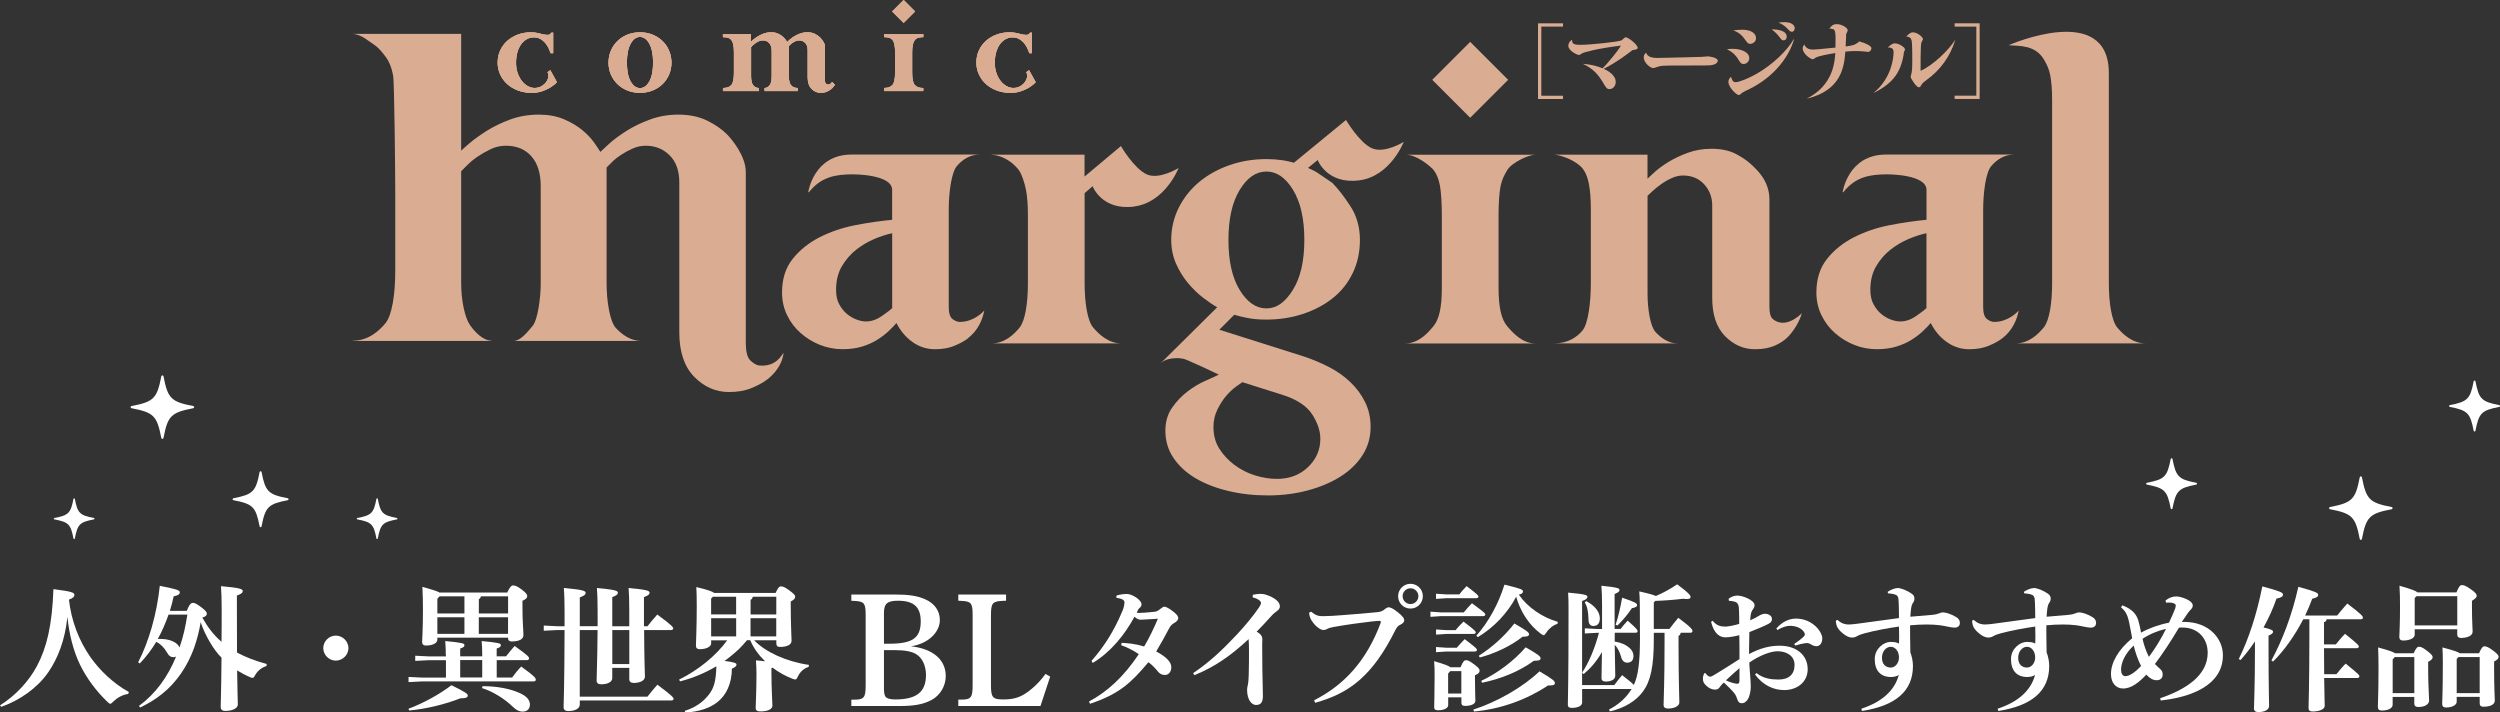 <?xml version="1.0" encoding="UTF-8"?>
<svg id="a" data-name="レイヤー 1" xmlns="http://www.w3.org/2000/svg" viewBox="0 0 643.64 183.42">
  <rect x="0" y="0" width="643.64" height="183.42" fill="#333333" stroke="none"/>
  <defs>
    <style>
      .b {
        fill: #daad92;
      }

      .b, .c {
        stroke-width: 0px;
      }

      .c {
        fill: #fff;
      }
    </style>
  </defs>
  <g>
    <g>
      <g>
        <g>
          <path class="b" d="M142.74,21.74c-.33.31-.78.62-1.33.94-.55.32-1.21.6-1.97.85-.76.25-1.63.37-2.6.37-1.25,0-2.4-.2-3.47-.6-1.07-.4-1.99-.95-2.76-1.64-.78-.69-1.39-1.52-1.83-2.47-.44-.96-.66-1.97-.66-3.05,0-1.19.23-2.27.69-3.22.46-.96,1.07-1.77,1.85-2.45.78-.68,1.68-1.21,2.7-1.58,1.03-.37,2.09-.56,3.2-.56.91,0,1.74.11,2.49.33.75.22,1.39.33,1.91.33.33,0,.57-.08.71-.23.14-.15.23-.27.29-.35h.46v5.28h-.66c-.08-.25-.22-.6-.42-1.06-.19-.46-.46-.91-.79-1.35-.33-.44-.75-.83-1.27-1.16-.51-.33-1.14-.5-1.89-.5-.58,0-1.14.14-1.68.42-.54.28-1.03.69-1.46,1.25-.43.55-.77,1.24-1.02,2.06-.25.82-.37,1.77-.37,2.85,0,.97.14,1.85.42,2.64.28.79.64,1.47,1.1,2.04.46.57.97,1.01,1.54,1.31.57.31,1.13.46,1.68.46s1.05-.1,1.48-.29c.43-.19.8-.44,1.12-.75.32-.3.56-.64.73-1,.17-.36.25-.71.25-1.04,0-.39-.07-.72-.21-1l.71-.5,1.7,3.08c-.08.11-.29.32-.62.62Z"/>
          <path class="b" d="M172.27,19.16c-.4.94-.96,1.77-1.68,2.47-.72.71-1.57,1.26-2.56,1.66-.98.4-2.07.6-3.26.6s-2.28-.2-3.26-.6c-.98-.4-1.84-.96-2.56-1.66-.72-.71-1.28-1.53-1.68-2.47-.4-.94-.6-1.95-.6-3.03s.2-2.1.6-3.05c.4-.96.96-1.79,1.68-2.49.72-.71,1.57-1.26,2.56-1.66.98-.4,2.07-.6,3.26-.6s2.28.2,3.26.6c.98.4,1.83.96,2.56,1.66.72.71,1.28,1.54,1.68,2.49.4.96.6,1.97.6,3.05s-.2,2.09-.6,3.03ZM167.18,11.26c-.64-1.16-1.44-1.75-2.41-1.75s-1.77.58-2.41,1.75c-.64,1.16-.96,2.78-.96,4.86s.32,3.69.96,4.84c.64,1.15,1.44,1.72,2.41,1.72s1.77-.57,2.41-1.72c.64-1.15.96-2.76.96-4.84s-.32-3.7-.96-4.86Z"/>
          <path class="b" d="M214.58,22.34c-.18.24-.42.46-.71.69-.29.22-.65.42-1.08.6-.43.18-.94.27-1.52.27-.89,0-1.66-.34-2.33-1.02-.67-.68-1-1.67-1-2.97v-7.06c0-.78-.21-1.38-.64-1.81-.43-.43-.96-.64-1.6-.64-.31,0-.6.06-.87.19-.28.12-.53.26-.77.42-.24.15-.44.31-.6.48-.16.17-.29.29-.37.37v7.73c0,1.16.21,1.97.62,2.41.42.44.98.66,1.7.66v.79h-8.56v-.79c.47,0,.89-.22,1.27-.66.37-.44.56-1.23.56-2.37v-6.53c0-.86-.21-1.52-.62-1.99-.42-.47-.98-.71-1.7-.71-.36,0-.7.08-1.02.23-.32.15-.61.32-.87.5-.26.18-.49.37-.69.56-.19.19-.33.33-.41.42v7.48c0,1.16.19,1.97.58,2.41.39.44.87.66,1.45.66v.79h-9.27v-.79c1.02,0,1.75-.26,2.18-.79.43-.53.64-1.55.64-3.08v-5.32c0-.78-.05-1.42-.15-1.93-.1-.51-.26-.91-.48-1.2-.22-.29-.51-.49-.87-.6-.36-.11-.8-.17-1.33-.17v-.79h7.23v1.95c.08-.08.27-.25.56-.5.29-.25.66-.52,1.12-.81.46-.29.98-.55,1.58-.77.6-.22,1.24-.33,1.93-.33.64,0,1.2.1,1.68.31.48.21.89.45,1.23.73.33.28.6.56.79.83.19.28.33.49.42.62.08-.08.28-.26.58-.54.31-.28.69-.56,1.14-.85.46-.29.98-.55,1.58-.77.6-.22,1.23-.33,1.89-.33.75,0,1.39.13,1.93.4.54.26.98.57,1.33.91.35.35.62.7.83,1.06.21.36.35.64.44.83v9.1c0,.47.09.78.27.93.18.15.38.23.6.23s.42-.08.58-.23c.17-.15.31-.3.42-.44l.71.71c-.08.11-.22.28-.4.52Z"/>
          <path class="b" d="M227.61,23.44v-.79c1.02,0,1.75-.26,2.18-.79.43-.53.65-1.55.65-3.08v-5.32c0-.78-.05-1.42-.15-1.93-.1-.51-.26-.91-.48-1.2-.22-.29-.51-.49-.87-.6-.36-.11-.8-.17-1.33-.17v-.79h10.1v.79c-.53,0-.97.06-1.33.17-.36.11-.65.31-.87.6-.22.29-.39.68-.5,1.19-.11.5-.17,1.14-.17,1.91v5.32c0,1.55.22,2.59.66,3.12.44.53,1.18.79,2.2.79v.79h-10.1ZM232.64,5.9l-2.95-2.95,2.95-2.95,2.95,2.95-2.95,2.95Z"/>
          <path class="b" d="M266.01,21.74c-.33.31-.78.62-1.33.94-.55.32-1.21.6-1.98.85-.76.25-1.63.37-2.6.37-1.25,0-2.4-.2-3.47-.6-1.07-.4-1.99-.95-2.76-1.64-.77-.69-1.38-1.52-1.83-2.47-.44-.96-.67-1.97-.67-3.05,0-1.19.23-2.27.69-3.22.46-.96,1.07-1.77,1.85-2.45.77-.68,1.68-1.21,2.7-1.58,1.03-.37,2.09-.56,3.2-.56.91,0,1.75.11,2.49.33.75.22,1.38.33,1.91.33.33,0,.57-.08.71-.23.14-.15.23-.27.29-.35h.46v5.28h-.66c-.08-.25-.22-.6-.42-1.06-.19-.46-.46-.91-.79-1.35-.33-.44-.76-.83-1.27-1.16-.51-.33-1.14-.5-1.89-.5-.58,0-1.14.14-1.68.42-.54.28-1.03.69-1.45,1.25-.43.55-.77,1.24-1.02,2.06-.25.82-.37,1.77-.37,2.85,0,.97.14,1.85.42,2.64.28.79.64,1.47,1.1,2.04.46.57.97,1.01,1.54,1.31.57.31,1.13.46,1.68.46s1.05-.1,1.48-.29c.43-.19.8-.44,1.12-.75.32-.3.56-.64.73-1,.17-.36.25-.71.25-1.04,0-.39-.07-.72-.21-1l.71-.5,1.7,3.08c-.08.11-.29.32-.62.62Z"/>
        </g>
        <g>
          <path class="b" d="M142.74,21.74c-.33.31-.78.62-1.33.94-.55.32-1.21.6-1.97.85-.76.25-1.63.37-2.6.37-1.25,0-2.4-.2-3.47-.6-1.07-.4-1.99-.95-2.76-1.64-.78-.69-1.39-1.52-1.83-2.47-.44-.96-.66-1.97-.66-3.05,0-1.19.23-2.27.69-3.22.46-.96,1.07-1.77,1.85-2.45.78-.68,1.68-1.21,2.7-1.58,1.03-.37,2.09-.56,3.2-.56.91,0,1.74.11,2.49.33.75.22,1.39.33,1.91.33.33,0,.57-.08.71-.23.14-.15.23-.27.29-.35h.46v5.28h-.66c-.08-.25-.22-.6-.42-1.06-.19-.46-.46-.91-.79-1.35-.33-.44-.75-.83-1.27-1.16-.51-.33-1.14-.5-1.89-.5-.58,0-1.14.14-1.68.42-.54.28-1.03.69-1.46,1.25-.43.55-.77,1.24-1.02,2.06-.25.82-.37,1.77-.37,2.85,0,.97.14,1.85.42,2.64.28.79.64,1.47,1.1,2.04.46.57.97,1.01,1.54,1.31.57.31,1.13.46,1.68.46s1.05-.1,1.48-.29c.43-.19.8-.44,1.12-.75.32-.3.56-.64.73-1,.17-.36.25-.71.25-1.04,0-.39-.07-.72-.21-1l.71-.5,1.7,3.08c-.08.11-.29.32-.62.62Z"/>
          <path class="b" d="M172.27,19.16c-.4.94-.96,1.77-1.68,2.47-.72.71-1.57,1.26-2.56,1.66-.98.4-2.07.6-3.26.6s-2.28-.2-3.26-.6c-.98-.4-1.84-.96-2.56-1.66-.72-.71-1.28-1.53-1.68-2.47-.4-.94-.6-1.95-.6-3.03s.2-2.1.6-3.05c.4-.96.96-1.79,1.68-2.49.72-.71,1.57-1.26,2.56-1.66.98-.4,2.07-.6,3.26-.6s2.28.2,3.26.6c.98.4,1.83.96,2.56,1.66.72.71,1.28,1.54,1.68,2.49.4.96.6,1.97.6,3.05s-.2,2.09-.6,3.03ZM167.18,11.26c-.64-1.16-1.44-1.75-2.41-1.75s-1.77.58-2.41,1.75c-.64,1.16-.96,2.78-.96,4.86s.32,3.69.96,4.84c.64,1.15,1.44,1.72,2.41,1.72s1.77-.57,2.41-1.72c.64-1.15.96-2.76.96-4.84s-.32-3.7-.96-4.86Z"/>
          <path class="b" d="M214.58,22.34c-.18.24-.42.46-.71.69-.29.22-.65.42-1.08.6-.43.18-.94.27-1.52.27-.89,0-1.66-.34-2.33-1.02-.67-.68-1-1.67-1-2.97v-7.06c0-.78-.21-1.38-.64-1.81-.43-.43-.96-.64-1.6-.64-.31,0-.6.06-.87.19-.28.12-.53.26-.77.42-.24.15-.44.31-.6.48-.16.17-.29.29-.37.37v7.73c0,1.16.21,1.97.62,2.41.42.44.98.66,1.7.66v.79h-8.56v-.79c.47,0,.89-.22,1.27-.66.37-.44.56-1.23.56-2.37v-6.53c0-.86-.21-1.52-.62-1.99-.42-.47-.98-.71-1.7-.71-.36,0-.7.08-1.02.23-.32.15-.61.32-.87.5-.26.18-.49.37-.69.56-.19.19-.33.33-.41.42v7.48c0,1.16.19,1.97.58,2.41.39.44.87.66,1.45.66v.79h-9.27v-.79c1.02,0,1.75-.26,2.18-.79.43-.53.64-1.55.64-3.08v-5.32c0-.78-.05-1.42-.15-1.93-.1-.51-.26-.91-.48-1.2-.22-.29-.51-.49-.87-.6-.36-.11-.8-.17-1.33-.17v-.79h7.23v1.95c.08-.08.27-.25.56-.5.29-.25.66-.52,1.12-.81.46-.29.98-.55,1.58-.77.6-.22,1.24-.33,1.93-.33.64,0,1.2.1,1.68.31.48.21.89.45,1.23.73.33.28.6.56.79.83.19.28.33.49.42.62.08-.08.28-.26.58-.54.31-.28.69-.56,1.14-.85.46-.29.98-.55,1.58-.77.6-.22,1.23-.33,1.89-.33.75,0,1.39.13,1.93.4.54.26.98.57,1.33.91.35.35.62.7.83,1.06.21.36.35.64.44.83v9.1c0,.47.09.78.27.93.18.15.38.23.6.23s.42-.08.58-.23c.17-.15.31-.3.42-.44l.71.71c-.08.11-.22.28-.4.52Z"/>
          <path class="b" d="M227.61,23.44v-.79c1.02,0,1.75-.26,2.18-.79.43-.53.65-1.55.65-3.08v-5.32c0-.78-.05-1.42-.15-1.93-.1-.51-.26-.91-.48-1.2-.22-.29-.51-.49-.87-.6-.36-.11-.8-.17-1.33-.17v-.79h10.1v.79c-.53,0-.97.06-1.33.17-.36.11-.65.31-.87.6-.22.29-.39.68-.5,1.19-.11.5-.17,1.14-.17,1.91v5.32c0,1.55.22,2.59.66,3.12.44.53,1.18.79,2.2.79v.79h-10.1ZM232.64,5.9l-2.95-2.95,2.95-2.95,2.95,2.95-2.95,2.95Z"/>
          <path class="b" d="M266.01,21.74c-.33.31-.78.62-1.33.94-.55.32-1.21.6-1.98.85-.76.25-1.63.37-2.6.37-1.25,0-2.4-.2-3.47-.6-1.07-.4-1.99-.95-2.76-1.64-.77-.69-1.38-1.52-1.83-2.47-.44-.96-.67-1.97-.67-3.05,0-1.19.23-2.27.69-3.22.46-.96,1.07-1.77,1.85-2.45.77-.68,1.68-1.21,2.7-1.58,1.03-.37,2.09-.56,3.2-.56.91,0,1.75.11,2.49.33.75.22,1.38.33,1.91.33.33,0,.57-.08.71-.23.14-.15.23-.27.29-.35h.46v5.28h-.66c-.08-.25-.22-.6-.42-1.06-.19-.46-.46-.91-.79-1.35-.33-.44-.76-.83-1.27-1.16-.51-.33-1.14-.5-1.89-.5-.58,0-1.14.14-1.68.42-.54.28-1.03.69-1.45,1.25-.43.55-.77,1.24-1.02,2.06-.25.82-.37,1.77-.37,2.85,0,.97.14,1.85.42,2.64.28.79.64,1.47,1.1,2.04.46.57.97,1.01,1.54,1.31.57.31,1.13.46,1.68.46s1.05-.1,1.48-.29c.43-.19.8-.44,1.12-.75.32-.3.56-.64.73-1,.17-.36.25-.71.25-1.04,0-.39-.07-.72-.21-1l.71-.5,1.7,3.08c-.08.11-.29.32-.62.62Z"/>
        </g>
        <g>
          <path class="b" d="M142.74,21.74c-.33.31-.78.62-1.33.94-.55.32-1.21.6-1.97.85-.76.25-1.63.37-2.6.37-1.25,0-2.4-.2-3.47-.6-1.07-.4-1.99-.95-2.76-1.64-.78-.69-1.39-1.52-1.83-2.47-.44-.96-.66-1.97-.66-3.05,0-1.19.23-2.27.69-3.22.46-.96,1.07-1.77,1.85-2.45.78-.68,1.68-1.21,2.7-1.58,1.03-.37,2.09-.56,3.2-.56.91,0,1.74.11,2.49.33.75.22,1.39.33,1.91.33.33,0,.57-.08.71-.23.14-.15.23-.27.29-.35h.46v5.28h-.66c-.08-.25-.22-.6-.42-1.06-.19-.46-.46-.91-.79-1.35-.33-.44-.75-.83-1.27-1.16-.51-.33-1.14-.5-1.89-.5-.58,0-1.14.14-1.68.42-.54.28-1.03.69-1.46,1.25-.43.55-.77,1.24-1.02,2.06-.25.82-.37,1.77-.37,2.85,0,.97.14,1.85.42,2.64.28.79.64,1.47,1.1,2.04.46.57.97,1.01,1.54,1.31.57.31,1.13.46,1.68.46s1.05-.1,1.48-.29c.43-.19.8-.44,1.12-.75.32-.3.56-.64.73-1,.17-.36.25-.71.25-1.04,0-.39-.07-.72-.21-1l.71-.5,1.7,3.08c-.08.11-.29.32-.62.62Z"/>
          <path class="b" d="M172.27,19.16c-.4.94-.96,1.77-1.68,2.47-.72.71-1.57,1.26-2.56,1.66-.98.4-2.07.6-3.26.6s-2.28-.2-3.26-.6c-.98-.4-1.84-.96-2.56-1.66-.72-.71-1.28-1.53-1.68-2.47-.4-.94-.6-1.95-.6-3.03s.2-2.1.6-3.05c.4-.96.96-1.79,1.68-2.49.72-.71,1.57-1.26,2.56-1.66.98-.4,2.07-.6,3.26-.6s2.28.2,3.26.6c.98.4,1.83.96,2.56,1.66.72.71,1.28,1.54,1.68,2.49.4.96.6,1.97.6,3.05s-.2,2.09-.6,3.03ZM167.18,11.26c-.64-1.16-1.44-1.75-2.41-1.75s-1.77.58-2.41,1.75c-.64,1.16-.96,2.78-.96,4.86s.32,3.69.96,4.84c.64,1.15,1.44,1.72,2.41,1.72s1.77-.57,2.41-1.72c.64-1.15.96-2.76.96-4.84s-.32-3.7-.96-4.86Z"/>
          <path class="b" d="M214.58,22.34c-.18.24-.42.46-.71.69-.29.22-.65.42-1.08.6-.43.18-.94.27-1.52.27-.89,0-1.66-.34-2.33-1.02-.67-.68-1-1.67-1-2.97v-7.06c0-.78-.21-1.38-.64-1.81-.43-.43-.96-.64-1.6-.64-.31,0-.6.06-.87.19-.28.12-.53.26-.77.42-.24.15-.44.31-.6.48-.16.17-.29.29-.37.37v7.73c0,1.16.21,1.97.62,2.41.42.44.98.66,1.7.66v.79h-8.56v-.79c.47,0,.89-.22,1.27-.66.37-.44.56-1.23.56-2.37v-6.53c0-.86-.21-1.52-.62-1.99-.42-.47-.98-.71-1.7-.71-.36,0-.7.08-1.02.23-.32.15-.61.32-.87.5-.26.18-.49.37-.69.56-.19.19-.33.33-.41.42v7.48c0,1.16.19,1.97.58,2.41.39.44.87.66,1.45.66v.79h-9.27v-.79c1.02,0,1.75-.26,2.18-.79.43-.53.64-1.55.64-3.08v-5.32c0-.78-.05-1.42-.15-1.93-.1-.51-.26-.91-.48-1.2-.22-.29-.51-.49-.87-.6-.36-.11-.8-.17-1.33-.17v-.79h7.23v1.95c.08-.08.27-.25.56-.5.29-.25.66-.52,1.12-.81.46-.29.98-.55,1.58-.77.6-.22,1.24-.33,1.93-.33.64,0,1.2.1,1.68.31.48.21.89.45,1.23.73.33.28.6.56.79.83.19.28.33.49.42.62.08-.08.28-.26.58-.54.31-.28.69-.56,1.14-.85.46-.29.98-.55,1.58-.77.6-.22,1.23-.33,1.89-.33.75,0,1.39.13,1.93.4.54.26.98.57,1.33.91.35.35.62.7.83,1.06.21.36.35.64.44.83v9.1c0,.47.09.78.27.93.18.15.38.23.6.23s.42-.08.58-.23c.17-.15.31-.3.42-.44l.71.71c-.08.11-.22.28-.4.52Z"/>
          <path class="b" d="M227.61,23.44v-.79c1.02,0,1.75-.26,2.18-.79.43-.53.65-1.55.65-3.08v-5.32c0-.78-.05-1.42-.15-1.93-.1-.51-.26-.91-.48-1.2-.22-.29-.51-.49-.87-.6-.36-.11-.8-.17-1.33-.17v-.79h10.1v.79c-.53,0-.97.06-1.33.17-.36.11-.65.31-.87.6-.22.29-.39.68-.5,1.19-.11.5-.17,1.14-.17,1.91v5.32c0,1.55.22,2.59.66,3.12.44.53,1.18.79,2.2.79v.79h-10.1ZM232.64,5.9l-2.95-2.95,2.95-2.95,2.95,2.95-2.95,2.95Z"/>
          <path class="b" d="M266.01,21.74c-.33.31-.78.62-1.33.94-.55.32-1.21.6-1.98.85-.76.25-1.63.37-2.6.37-1.25,0-2.4-.2-3.47-.6-1.07-.4-1.99-.95-2.76-1.64-.77-.69-1.38-1.52-1.83-2.47-.44-.96-.67-1.97-.67-3.05,0-1.19.23-2.27.69-3.22.46-.96,1.07-1.77,1.85-2.45.77-.68,1.68-1.21,2.7-1.58,1.03-.37,2.09-.56,3.2-.56.91,0,1.75.11,2.49.33.75.22,1.38.33,1.91.33.33,0,.57-.08.71-.23.14-.15.23-.27.29-.35h.46v5.28h-.66c-.08-.25-.22-.6-.42-1.06-.19-.46-.46-.91-.79-1.35-.33-.44-.76-.83-1.27-1.16-.51-.33-1.14-.5-1.89-.5-.58,0-1.14.14-1.68.42-.54.28-1.03.69-1.45,1.25-.43.55-.77,1.24-1.02,2.06-.25.82-.37,1.77-.37,2.85,0,.97.14,1.85.42,2.64.28.79.64,1.47,1.1,2.04.46.57.97,1.01,1.54,1.31.57.31,1.13.46,1.68.46s1.05-.1,1.48-.29c.43-.19.8-.44,1.12-.75.32-.3.56-.64.73-1,.17-.36.25-.71.25-1.04,0-.39-.07-.72-.21-1l.71-.5,1.7,3.08c-.08.11-.29.32-.62.62Z"/>
        </g>
      </g>
      <g>
        <path class="b" d="M197.69,97.57c-1.1.89-2.51,1.62-4.16,2.32-1.65.69-3.6,1.04-5.84,1.04-3.42,0-6.4-1.31-8.96-3.92-2.56-2.61-3.84-6.43-3.84-11.44v-38.61c0-2.99-.83-5.31-2.48-6.96-1.66-1.65-3.71-2.48-6.16-2.48-1.18,0-2.3.24-3.36.72-1.07.48-2.06,1.01-2.96,1.6-.91.59-1.68,1.2-2.32,1.84-.64.64-1.12,1.12-1.44,1.44v29.77c0,4.48.8,9.87,2.4,11.57,1.6,1.71,3.79,3.32,6.56,3.32h0s-32.97-.01-32.97-.01h0c1.81.01,3.48-2.09,4.92-3.8,1.44-1.7,2.13-7.57,2.13-10.92v-25.13c0-3.31-.8-5.87-2.4-7.68-1.6-1.81-3.79-2.72-6.56-2.72-1.39,0-2.69.29-3.92.88-1.23.59-2.35,1.23-3.36,1.92-1.02.69-1.9,1.41-2.64,2.16-.75.75-1.28,1.28-1.6,1.6v28.81c0,4.48.95,8.88,2.24,10.75,1.2,1.75,3.36,4.07,5.6,4.07v.07h-35.69v-.07c3.95,0,6.75-2.52,8.4-4.55,1.65-2.03,2.48-7.44,2.48-13.31v-20.49c0-2.98-.19-28.02-.56-29.99-.38-1.97-.99-3.52-1.84-4.64-.85-1.12-1.75-2.36-2.96-3.15-1.21-.78-3.49-2.83-5.52-2.83v-.03h27.85v30.07c.32-.32,1.04-.96,2.16-1.92,1.12-.96,2.56-2,4.32-3.12,1.76-1.12,3.79-2.11,6.08-2.96,2.29-.85,4.77-1.28,7.44-1.28,2.45,0,4.61.4,6.48,1.2,1.87.8,3.44,1.74,4.72,2.8,1.28,1.07,2.29,2.13,3.04,3.2.74,1.07,1.28,1.87,1.6,2.4.32-.32,1.06-1.01,2.24-2.08,1.17-1.06,2.64-2.16,4.4-3.28,1.76-1.12,3.79-2.11,6.08-2.96,2.29-.85,4.72-1.28,7.28-1.28,2.88,0,5.36.51,7.44,1.52,2.08,1.02,3.79,2.19,5.12,3.52,1.33,1.34,4.88,5.63,4.88,9.75v43.99c0,1.82.29,3.58,1.04,4.37.62.66,1.57,1.36,2.43,1.44,4.35.4,5.78-2.71,6.21-3.24l.03.03c-.11,1.44-.99,4.24-4.02,6.69Z"/>
        <path class="b" d="M249.31,87.03c-.95.75-2.16,1.4-3.58,1.99-1.42.6-3.1.89-5.02.89-2.11,0-4.04-.62-5.78-1.86-1.74-1.24-3.12-2.87-4.13-4.89-.55.64-1.24,1.36-2.07,2.13-.83.78-1.79,1.51-2.89,2.2-1.1.69-2.39,1.26-3.85,1.72-1.47.46-3.17.69-5.09.69s-3.94-.37-5.78-1.1c-1.84-.73-3.49-1.74-4.96-3.03-1.47-1.28-2.64-2.82-3.51-4.61-.87-1.79-1.31-3.74-1.31-5.85,0-3.48.91-6.38,2.75-8.67,1.83-2.29,4.15-4.15,6.95-5.57,2.8-1.42,5.85-2.45,9.15-3.1,3.3-.64,6.47-1.1,9.5-1.38v-7.71c0-4.04-10.03-4-10.03-4-4.56,0-8.25.63-11.39,4.6h-.18s1.35-9.69,11.14-9.69h33.02c-2.57,0-4.54,1.34-5.92,2.99-1.38,1.65-2.07,6.78-2.07,11.19v25.05c0,1.56.32,2.6.96,3.1.64.51,1.28.76,1.93.76,3.48-.02,5.86-2.46,6.23-2.92l.02.03c-.13.55-.72,4.36-4.11,7.01ZM229.7,60.05c-1.37.28-2.89.76-4.54,1.45-1.65.69-3.21,1.61-4.68,2.75-1.47,1.15-2.71,2.57-3.72,4.27-1.01,1.7-1.51,3.74-1.51,6.12,0,1.47.27,2.71.82,3.72.55,1.01,1.22,1.84,2,2.48.78.64,1.6,1.12,2.48,1.44.87.32,1.67.48,2.41.48,1.37,0,2.73-.46,4.06-1.38,1.33-.92,2.22-1.6,2.68-2.06v-19.27Z"/>
        <path class="b" d="M515.59,87.03c-.95.75-2.16,1.4-3.58,1.99-1.43.6-3.1.89-5.02.89-2.11,0-4.04-.62-5.78-1.86-1.75-1.24-3.12-2.87-4.13-4.89-.55.64-1.24,1.36-2.06,2.13-.83.78-1.79,1.51-2.89,2.2-1.1.69-2.39,1.26-3.85,1.72-1.47.46-3.16.69-5.09.69-2.02,0-3.95-.37-5.78-1.1-1.84-.73-3.49-1.74-4.95-3.03-1.47-1.28-2.64-2.82-3.51-4.61-.87-1.79-1.31-3.74-1.31-5.85,0-3.48.92-6.38,2.75-8.67,1.83-2.29,4.15-4.15,6.95-5.57,2.8-1.42,5.85-2.45,9.15-3.1,3.3-.64,6.47-1.1,9.5-1.38v-7.71c0-4.04-10.03-4-10.03-4-4.56,0-8.25.63-11.39,4.6h-.17s1.35-9.69,11.14-9.69h33.02c-2.57,0-4.54,1.34-5.92,2.99-1.38,1.65-2.06,6.78-2.06,11.19v25.05c0,1.56.32,2.6.96,3.1.64.51,1.28.76,1.93.76,3.48-.02,5.86-2.46,6.23-2.92l.02.03c-.13.55-.72,4.36-4.11,7.01ZM495.98,60.05c-1.38.28-2.89.76-4.54,1.45-1.65.69-3.21,1.61-4.68,2.75-1.47,1.15-2.71,2.57-3.72,4.27-1.01,1.7-1.51,3.74-1.51,6.12,0,1.47.28,2.71.83,3.72.55,1.01,1.21,1.84,1.99,2.48.78.64,1.6,1.12,2.48,1.44.87.32,1.67.48,2.41.48,1.38,0,2.73-.46,4.06-1.38,1.33-.92,2.22-1.6,2.68-2.06v-19.27Z"/>
        <path class="b" d="M291.94,53.19c-8.33,1.03-10.64-5.25-10.64-5.25l-2.06,1.79v23.12c0,5.14.73,9.73,2.2,11.47,1.47,1.74,3.9,4.09,7.29,4.09h-33.44c3.39,0,5.8-2.34,7.22-4.09,1.42-1.74,2.13-6.28,2.13-11.33v-17.62c0-2.57-.16-4.7-.48-6.4-.32-1.7-1.1-4.19-1.84-5.15-2.25-2.94-5.29-3.95-7.04-3.95v-.05s23.94,0,23.94,0v5.64l9.36-7.85s3.43,5.85,6.67,7.29c3.25,1.44,8.19-1.65,8.19-1.65,0,0-3.44,8.93-11.52,9.92Z"/>
        <path class="b" d="M361.85,88.41h0c3.4,0,5.8-2.72,7.23-4.47,1.42-1.74,2.13-4.76,2.13-9.8v-18.76c0-2.57-.16-5.85-.48-7.54-.32-1.7-.85-3.03-1.58-3.99-.74-.96-4.36-4.02-7.25-4.02h-.05,33.45c-1.74,0-6.1,2-7.29,4.02-.62,1.04-1.29,2.27-1.65,3.92-.37,1.65-.55,4.91-.55,7.48v18.76c0,5.14.73,8.2,2.2,9.94,1.47,1.74,3.9,4.47,7.29,4.47h-33.45ZM378.51,30.32l-9.77-9.77,9.77-9.77,9.77,9.77-9.77,9.77Z"/>
        <path class="b" d="M460.35,86.7c-.84.87-2.07,1.72-3.5,2.32-1.43.6-3.1.89-5.02.89-2.94,0-5.5-1.13-7.71-3.37-2.2-2.25-3.3-5.53-3.3-9.84v-23.81c0-2.11-.69-3.92-2.07-5.44-1.37-1.51-3.21-2.27-5.5-2.27-.92,0-1.88.23-2.89.69-1.01.46-1.93.99-2.75,1.58-.83.6-1.56,1.19-2.2,1.79-.64.6-1.06.99-1.24,1.17v25.19c0,3.85.69,8.42,2.06,9.89,1.38,1.47,3.25,2.91,5.64,2.91h-31.66c3.4,0,5.8-1.58,7.23-3.33,1.42-1.74,2.13-7.04,2.13-12.09v-19.14c0-2.57-.16-4.7-.48-6.4-.32-1.7-.83-3.04-1.58-3.99-1.51-1.92-5.01-3.38-7.3-3.64h23.95v6.19c.27-.28.89-.85,1.86-1.72.97-.87,2.15-1.74,3.58-2.61,1.42-.87,3.07-1.65,4.95-2.34,1.88-.69,3.92-1.03,6.13-1.03,2.48,0,4.59.46,6.33,1.38,1.74.92,3.19,1.95,4.34,3.1,1.15,1.15,4.2,3.88,4.2,8.62v27.65c0,1.56.29,2.6.89,3.1,3.18,2.64,7.03-1.03,7.39-1.49h.02c-.02.53-1.17,3.63-3.51,6.06Z"/>
        <path class="b" d="M518.95,88.41h0c3.4,0,5.81-2.39,7.24-4.13,1.42-1.74,2.14-6.24,2.14-11.28V25.78c0-2.57-.16-4.7-.48-6.4-.32-1.7-.98-2.94-1.59-3.99-2.23-3.83-6.24-3.53-9.05-3.74v-.04s25.72-11.32,25.72,7.21v54.03c0,5.14.73,9.77,2.2,11.51,1.47,1.74,3.9,4.05,7.29,4.05h-33.47Z"/>
        <g>
          <path class="b" d="M353.21,38.18c-3.25-1.45-6.67-7.29-6.67-7.29l-14.55,11.94v4.26l7.26-5.89s2.31,6.27,10.64,5.24c8.08-1,11.52-9.92,11.52-9.92,0,0-4.94,3.1-8.19,1.65Z"/>
          <path class="b" d="M343.1,47.19c1.38,1.38,2.89,3.33,4.54,5.85,1.65,2.52,2.48,5.44,2.48,8.74,0,3.12-.62,5.97-1.86,8.53-1.24,2.57-2.96,4.73-5.16,6.47-2.2,1.74-4.77,3.1-7.71,4.06-2.94.96-6.05,1.44-9.36,1.44-1.84,0-3.44-.14-4.82-.41-1.38-.28-2.53-.55-3.44-.83l-3.85,3.85,21.75,6.88c2.2.73,4.34,1.63,6.4,2.68,2.07,1.05,3.9,2.34,5.5,3.85,1.61,1.51,2.89,3.23,3.85,5.16.97,1.93,1.45,4.08,1.45,6.47,0,2.66-.69,5.07-2.06,7.23-1.38,2.15-3.26,3.99-5.64,5.5-2.39,1.51-5.19,2.71-8.4,3.58-3.21.87-6.65,1.31-10.32,1.31s-7.11-.39-10.32-1.17c-3.21-.78-6.01-1.88-8.4-3.3-2.39-1.43-4.27-3.17-5.64-5.23-1.38-2.07-2.06-4.38-2.06-6.95,0-2.29.57-4.27,1.72-5.92,1.15-1.65,2.48-3.05,3.99-4.2,1.51-1.15,3.05-2.07,4.61-2.75,1.56-.69,2.71-1.22,3.44-1.59,0,0-8.74-4.17-9.2-4.08-.83-.18-1.77-.21-2.82-.07-1.06.14-2.06.41-2.8,1.14l-.04-.02,14.45-14.31c-1.01-.55-2.2-1.35-3.58-2.41-1.38-1.05-2.68-2.32-3.92-3.79-1.24-1.47-2.27-3.14-3.1-5.02-.83-1.88-1.24-3.92-1.24-6.13,0-2.94.64-5.69,1.93-8.26,1.28-2.57,3.03-4.77,5.23-6.61,2.2-1.84,4.79-3.28,7.78-4.34,2.98-1.05,6.17-1.58,9.57-1.58,2.84,0,5.37.37,7.57,1.1,2.2.74,3.94,1.47,5.23,2.2l4.27,2.89ZM337.81,106.65c-1.43-2.2-4.06-3.9-7.92-5.09l-10.05-3.17c-.28.18-.83.57-1.65,1.17-.83.6-1.65,1.38-2.48,2.34-.83.96-1.58,2.13-2.27,3.51-.69,1.38-1.03,2.89-1.03,4.54,0,2.11.5,3.97,1.51,5.57,1.01,1.6,2.32,3,3.92,4.2,1.61,1.19,3.37,2.09,5.3,2.68,1.93.6,3.81.89,5.64.89,3.21,0,5.87-1.01,7.98-3.03,2.11-2.02,3.17-4.45,3.17-7.3,0-2.02-.71-4.13-2.13-6.33ZM332.92,48.91c-1.93-3.17-4.22-4.75-6.88-4.75s-4.96,1.58-6.88,4.75c-1.93,3.17-2.89,7.46-2.89,12.87s.96,9.7,2.89,12.87c1.93,3.17,4.22,4.75,6.88,4.75s4.84-1.58,6.81-4.75c1.98-3.16,2.96-7.45,2.96-12.87s-.96-9.7-2.89-12.87Z"/>
        </g>
      </g>
    </g>
    <g>
      <path class="b" d="M402.41,6.85h-5.59v17.79h5.59v.85h-6.44V6h6.44v.85Z"/>
      <path class="b" d="M415.98,21.08c0,1.16-.83,1.86-1.59,1.86-.68,0-.87-.3-1.69-1.69-1.16-1.95-2.48-3.58-5.19-4.81.76.06,2.73.19,5.08,1.14,1.25-1.16,4.07-4.64,4.74-5.84-6.1.74-9.55,1.72-9.97,1.97-.08.04-.47.3-.55.36-.08.04-.21.08-.34.08-.38,0-2.69-1.06-2.69-2.37,0-.15,0-.93.95-1.55.04,1.04.3,1.31,2.31,1.31,2.14,0,9.8-.74,10.48-1.19.13-.08.64-.55.74-.64.13-.11.23-.11.3-.11.7,0,3.07,1.95,3.07,2.67,0,.42-.4.49-1.36.64-1.33,1.04-3.98,3.07-7.37,4.81.87.4,3.07,1.52,3.07,3.35Z"/>
      <path class="b" d="M426.58,14.92c.89,0,10.69-.23,11.52-.28.25-.02,1.36-.13,1.59-.13.19,0,2.56.25,2.56,1.14,0,.3-.25.7-.99.97-.64.23-1.61.23-2.41.23-9.7,0-10.78,0-11.65.21-.25.06-1.33.47-1.57.47-.66,0-2.44-1.29-2.44-2.79,0-.57.25-.83.61-1.19.32,1.19,1.78,1.36,2.77,1.36Z"/>
      <path class="b" d="M446,12.57c2.35,0,4.36.87,4.36,2.41,0,.83-.7,1.5-1.46,1.5-.64,0-.8-.28-1.46-1.33-.19-.32-.97-1.57-2.84-2.48.42-.04.78-.11,1.4-.11ZM461.89,10.13c-1.55,5.21-5.76,9.95-11.41,12.75-1.14.55-1.84.89-2.14,1.16-.42.38-.47.42-.66.42-.68,0-2.69-2.05-2.69-3.35,0-.68.36-1.04.68-1.33.25.78.44,1.38,1.16,1.38.99,0,3.51-1.08,5.31-2.1,4.11-2.33,7.92-5.93,9.66-8.96l.08.02ZM448.5,7.65c2.54,0,3.6,1.08,3.6,2.16,0,.95-.85,1.48-1.5,1.48-.53,0-.64-.15-1.59-1.44-.97-1.33-2.03-1.74-2.77-2.03.61-.08,1.33-.17,2.27-.17ZM460,9.47c0,.34-.19.91-.83.91-.4,0-.49-.11-1.16-1-.34-.44-.95-1.16-1.91-1.82,1.61,0,3.9.3,3.9,1.91ZM459.39,5.7c1.95,0,2.67.83,2.67,1.57,0,.42-.23.91-.74.91-.38,0-.59-.21-1.25-.93-.62-.63-1.36-1.1-2.2-1.44.44-.04.91-.11,1.53-.11Z"/>
      <path class="b" d="M465.24,25.35c6.76-3.43,7.14-9.53,7.26-11.69-1.27.21-4.38.72-5.08,1.21-.49.34-.53.38-.72.38-.53,0-2.58-1.36-2.58-2.82,0-.4.17-.66.42-1,.44,1.33,1.86,1.33,2.33,1.33.66,0,2.05-.15,5.68-.51.08-4.79.06-4.79-1.57-4.89.47-.61.85-1.14,1.93-1.14,1.44,0,2.79,1.06,2.79,1.52,0,.25-.15.57-.4,1.04-.02.68-.02,1.36-.13,3.18,1.65-.21,2.39-.3,3.51-1.29,1.69.42,3.13,1.19,3.13,1.72,0,.23-.21.97-.87.97-.1,0-.72-.08-.99-.11-1.1-.13-1.88-.11-2.24-.11-1.06,0-1.71.06-2.62.15-.3,3.66-.85,9.89-9.82,12.09l-.02-.04Z"/>
      <path class="b" d="M482.43,23.87c4.64-3.85,5.08-9.08,5.08-10.4,0-.4,0-1.33-1.5-1.25.87-.76,1.25-1.06,1.86-1.06.99,0,2.58,1,2.58,1.57,0,.21-.11.38-.25.59-.61,4.85-2.5,7.98-7.77,10.59v-.04ZM503.37,10.34c-1.25,4.15-3.85,7.75-7.37,10.25-.42.32-1.1.78-1.38,1.33-.19.38-.27.55-.63.55-.59,0-2.08-2.24-2.08-2.69,0-.17.21-.91.25-1.06.17-.74.17-2.69.17-3.41,0-.83,0-4.4-.19-4.95-.32-.95-1.02-.95-1.4-.95.85-.78,1.14-1.08,1.74-1.08,1.23,0,2.6,1.25,2.6,1.76,0,.15-.38.74-.42.89-.23.57-.21,7.2-.19,7.26,3.41-1.57,7.26-5.38,8.87-7.94l.02.04Z"/>
      <path class="b" d="M503.23,24.63h5.59V6.85h-5.59v-.85h6.44v19.48h-6.44v-.85Z"/>
    </g>
  </g>
  <g>
    <path class="c" d="M0,181.6c4.03-2.52,7.42-6.23,9.45-10.01,2.59-4.8,3.96-10.57,4.31-19.92,4.8.63,5.39.88,5.39,1.51,0,.46-.39.84-1.4,1.19.6,5.43,2.56,10.57,5.53,14.81,2.38,3.4,5.92,6.79,9.91,9l-.21.49c-1.47.18-2.87,1.02-3.82,1.96-.38.38-.56.56-.77.56-.17,0-.38-.14-.7-.46-2.98-2.84-5.43-6.2-7.07-9.56-1.68-3.47-2.8-7.67-3.26-12.36-.63,5.99-2.42,10.61-4.94,14.28-2.73,3.96-7.28,7.21-12.11,8.89l-.31-.39Z"/>
    <path class="c" d="M48.09,157.24c.7-1.72,1.12-2.03,1.58-2.03.42,0,.88.17,2.14,1.12,1.19.91,1.44,1.29,1.44,1.65,0,.42-.25.77-1.16,1.02,1.3,2.35,2.91,4.52,4.94,6.23.04-2.42.04-5.22.04-8.4,0-2.59-.07-4.41-.18-5.92,4.83.42,5.6.74,5.6,1.23,0,.53-.42.77-1.5,1.19v3.61c0,4.45,0,8.09.03,11.06,2.21,1.19,4.73,2.17,7.63,2.94l-.03.53c-1.23.38-2.24,1.16-2.91,2.31-.28.52-.42.74-.7.74-.18,0-.39-.07-.7-.21-1.16-.49-2.24-1.08-3.26-1.71.07,5.85.18,7.88.18,8.75,0,1.02-1.4,1.68-3.22,1.68-.81,0-1.19-.39-1.19-.98,0-1.08.14-3.85.21-12.74-1.93-1.79-4.41-6.06-5.36-9.14-.39,2.31-.91,4.38-1.68,6.58-1.65,4.62-4.45,8.86-8.3,11.94-1.75,1.4-3.61,2.49-5.6,3.47l-.31-.42c4.17-3.05,7.35-7.32,9.56-12.71-.17.1-.42.17-.63.17-.73,0-1.23-.31-1.75-1.26-.74-1.29-1.72-2.21-2.73-2.7-1.19,2-2.62,3.89-4.24,5.57l-.42-.31c2.7-5.18,4.8-12.32,5.57-19.67,4.41.84,5.15,1.16,5.15,1.65,0,.52-.39.8-1.58,1.05-.25,1.26-.6,2.52-.98,3.75h4.38ZM43.4,158.22c-.77,2.17-1.65,4.27-2.77,6.27h.39c1.33,0,2.45.17,3.33.56.95.39,1.61.98,1.86,1.65.98-2.73,1.54-5.39,2.03-8.47h-4.83Z"/>
    <path class="c" d="M89.71,166.86c0,1.75-1.51,3.22-3.26,3.22s-3.22-1.47-3.22-3.22,1.47-3.22,3.22-3.22,3.26,1.47,3.26,3.22Z"/>
    <path class="c" d="M114.77,168.72c0-1.23-.03-2.49-.14-3.68,4.48.42,4.94.63,4.94,1.02,0,.42-.21.63-1.09.91v2h5.67v-.25c0-1.23-.04-2.49-.14-3.68,4.48.42,4.94.63,4.94,1.02,0,.42-.21.63-1.08.91v2h2.42c.73-.95,1.47-1.85,2.21-2.66,3.5,2.49,3.71,2.83,3.71,3.19,0,.25-.17.46-.56.46h-7.77v4.48h3.96c.74-1.02,1.47-1.93,2.35-2.83,3.57,2.59,3.75,2.94,3.75,3.4,0,.28-.25.42-.49.42h-28.77l-3.5.18v-1.33l3.5.17h6.13v-4.48h-4.41l-3.5.18v-1.33l3.5.17h4.41v-.25ZM105.17,182.47c3.89-1.44,8.09-3.78,11.06-6.06,3.82,1.86,4.2,2.28,4.2,2.66,0,.59-.74.73-1.86.7-3.82,1.51-8.68,2.73-13.23,3.15l-.18-.46ZM130.59,152.55c.67-1.44,1.08-1.82,1.51-1.82.46,0,.91.07,2.27,1.08,1.26.95,1.37,1.37,1.37,1.68,0,.42-.31.77-1.23,1.19v1.36c0,4.45.25,6.13.25,7.53,0,1.02-1.19,1.58-3.01,1.58-.6,0-.95-.25-.95-.88v-.1h-18.2v.56c0,.73-1.02,1.47-2.94,1.47-.63,0-.98-.31-.98-.91,0-.84.21-3.01.21-8.33,0-1.85-.04-3.92-.14-5.88,2.73.77,3.89,1.15,4.38,1.47h17.47ZM113.16,153.53l-.56.63v3.78h6.97v-4.41h-6.41ZM112.6,158.92v4.27h6.97v-4.27h-6.97ZM118.48,169.94v4.48h5.67v-4.48h-5.67ZM123.8,153.53c-.04.38-.25.59-.52.73v3.68h7.53v-4.41h-7ZM123.27,158.92v4.27h7.53v-4.27h-7.53ZM124.25,176.66c3.78,0,7.21.67,9.66,1.82,1.75.81,2.52,1.79,2.52,2.87,0,1.19-.7,1.86-1.89,1.86-.74,0-1.47-.25-2.49-1.23-2.14-2.07-5.15-3.96-7.95-4.83l.14-.49Z"/>
    <path class="c" d="M153.86,161.23v-4.13c0-2.49-.07-4.24-.18-5.71,4.66.42,5.39.7,5.39,1.19s-.38.74-1.44,1.16v7.49h4.38v-4.13c0-2.87-.07-4.24-.17-5.71,4.66.42,5.39.7,5.39,1.19s-.39.74-1.44,1.16v7.49h.91c.74-.98,1.65-2.03,2.52-3.01,3.78,2.77,4.1,3.26,4.1,3.57,0,.25-.21.42-.56.42h-6.93c.04,8.33.21,10.89.21,12.01,0,.98-1.26,1.61-2.87,1.61-.77,0-1.16-.35-1.16-.95v-2.94h-4.38v2.63c0,.98-1.12,1.61-2.87,1.61-.77,0-1.16-.35-1.16-.95,0-1.23.18-4.45.25-13.02h-4.59v17.15h17.43c.74-.98,1.68-2.1,2.56-3.08,3.71,2.77,4.17,3.33,4.17,3.64,0,.25-.21.42-.56.42h-23.59v1.05c0,1.02-1.19,1.68-2.98,1.68-.8,0-1.19-.38-1.19-.98,0-1.37.21-4.73.25-19.88h-1.86l-3.5.18v-1.33l3.5.17h1.86v-3.92c0-2.59-.07-4.41-.18-5.92,4.83.42,5.6.73,5.6,1.23,0,.52-.42.77-1.5,1.19v7.42h4.59ZM157.64,170.96h4.38v-8.75h-4.38v8.75Z"/>
    <path class="c" d="M183.09,164.83v.84c0,.74-1.12,1.47-2.94,1.47-.63,0-.98-.31-.98-.91,0-.84.21-4.38.21-10.33,0-1.96-.04-3.57-.11-4.76,3.15.77,4.2,1.16,4.55,1.51h15.86c.63-1.37.98-1.68,1.37-1.68.46,0,.91.1,2.24,1.08,1.23.91,1.44,1.26,1.44,1.58,0,.42-.24.73-1.15,1.23v1.23c0,4.66.21,7.98.21,8.89,0,1.08-1.33,1.58-2.98,1.58-.59,0-.94-.25-.94-.88v-.84h-5.71c2.87,3.01,8.26,5.5,14.11,6.34l-.1.53c-1.19.35-2.17,1.23-2.73,2.42-.28.56-.39.81-.7.81-.17,0-.38-.07-.7-.18-1.82-.7-3.57-1.68-5.15-2.87-.11.04-.18.1-.28.14v1.19c0,4.13.25,7.7.25,8.47,0,.88-1.16,1.47-3.08,1.47-.88,0-1.23-.31-1.23-.88,0-.84.21-4.24.21-8.93,0-.98-.07-2.35-.14-3.33.94.07,1.71.14,2.35.24-1.61-1.58-2.94-3.36-3.82-5.43h-.84c-.63.77-1.29,1.5-2,2.21-1.19,1.12-2.45,2.17-3.78,3.12,2.62.32,3.08.6,3.08.91,0,.49-.42.74-1.19,1.09,0,3.68-1.37,6.79-3.78,8.65-2.03,1.58-4.83,2.45-8.19,2.63l-.18-.42c2.7-.84,4.73-2.24,6.27-4.24,1.19-1.57,1.79-3.22,1.89-7.25-2.91,1.75-6.13,3.08-9.35,3.89l-.25-.45c4.97-2.45,9.52-6.16,12.39-10.12h-4.13ZM189.53,153.63h-5.99l-.46.49v4.06h6.44v-4.55ZM189.53,163.85v-4.69h-6.44v4.69h6.44ZM193.8,153.63c-.07.42-.25.67-.56.81v3.75h6.62v-4.55h-6.06ZM199.85,159.16h-6.62v4.69h6.62v-4.69Z"/>
    <path class="c" d="M230.2,153.06c3.73,0,5.99.33,8,1.23,2.42,1.07,3.77,2.99,3.77,5.33,0,3.28-3.2,6.19-7.46,6.77,5.66.62,8.98,3.44,8.98,7.67,0,2.54-1.44,4.96-3.65,6.15-2.17,1.15-4.47,1.56-8.4,1.56h-12.26v-1.64h.74c2.58,0,2.95-.57,2.95-3.77v-17.92c0-3.2-.37-3.61-2.95-3.73l-.74-.04v-1.6h11.03ZM228.89,165.73c6.07,0,8.16-1.48,8.16-5.78,0-3.65-1.8-5.29-5.82-5.29-2.79,0-3.65.74-3.65,3.12v7.95h1.31ZM227.58,177.13c0,1.07.08,1.68.33,2.13.29.53,1.19.82,2.54.82,5.54,0,7.95-1.93,7.95-6.31,0-2.42-.98-4.47-2.62-5.41-1.11-.66-2.95-.98-5.45-.98h-2.75v9.76Z"/>
    <path class="c" d="M270.38,174.18l-2.5,7.58h-21.16v-1.64h.74c2.58,0,2.95-.57,2.95-3.77v-17.92c0-3.2-.37-3.61-2.95-3.73l-.74-.04v-1.6h12.3v1.6l-.9.04c-2.58.12-2.99.53-2.99,3.73v17.96c0,3.2.45,3.69,3.2,3.69,2.99,0,4.8-.66,7.26-2.71,1.39-1.15,2.54-2.42,3.57-3.85l1.23.66Z"/>
    <path class="c" d="M288.76,165.5c1.68.07,3.68.28,5.81.94,1.37-2.31,2.38-4.45,3.54-7.14-1.71.07-3.75.25-4.38.25s-1.02-.21-1.65-.77c-2.56,4.73-6.16,9.14-10.75,11.9l-.31-.53c3.22-3.68,5.81-7.67,8.02-13.02.25-.6.46-1.47.46-2.07,0-.56-.6-.95-2.1-1.16l.04-.56c.7-.28,2-.42,2.66-.42,1.47,0,3.78,1.61,3.78,2.59,0,.42-.07.6-.35.88-.21.21-.38.31-.46.49-.1.21-.21.46-.42.88.21,0,.42.04.67.04.77,0,1.89-.1,3.78-.28.67-.07.91-.17,1.61-.73.46-.35.77-.6,1.02-.6.31,0,.91.21,1.96.98,1.23.91,1.65,1.44,1.65,2,0,.45-.46.91-1.09,1.26-.52.28-.94.77-1.15,1.16-1.05,2.03-2.35,4.31-3.43,6.13,2.7,1.44,3.89,2.77,3.89,4.06,0,1.16-.67,2-1.65,2-.73,0-1.33-.31-1.75-.84-.88-1.09-1.68-1.86-2.49-2.45-4.55,5.39-7.49,8.16-15.05,10.71l-.24-.6c4.66-2.49,8.86-6.27,12.81-12.18-1.26-.91-3.26-1.89-4.55-2.31l.14-.6Z"/>
    <path class="c" d="M322.54,153.14c.63-.14,1.26-.25,1.89-.25.56,0,1.09.07,1.58.25,2.03.67,3.5,1.75,3.5,2.94,0,.67-.42.98-.7,1.19-.49.39-.91.67-1.5,1.33-1.4,1.54-2.35,2.59-3.78,4.03,1.16.63,1.47,1.29,1.47,1.92,0,.25-.04.81-.04,1.37,0,1.79,0,4.06.04,6.41.04,2.87.14,5.11.14,6.86s-.63,2.31-1.79,2.31c-1.02,0-2.28-1.19-2.28-3.96,0-.35.14-1.02.25-1.47.07-.42.14-1.16.17-2.24.07-1.82.07-4.66.07-6.41,0-1.37-.04-2.1-.1-2.87-4.69,4.38-8.86,7.21-13.97,9.28l-.31-.53c4.41-2.94,7.84-6.3,11.27-9.94,2.14-2.28,4.38-5.01,5.74-7.04.28-.42.46-.84.46-1.12,0-.35-.6-1.02-2.14-1.4l.04-.67Z"/>
    <path class="c" d="M338.32,180.3c7.98-4.06,13.58-10.4,17.15-19.95.03-.1.03-.18.03-.25,0-.14-.07-.25-.32-.25s-.66,0-1.92.14c-2.69.31-6.48.81-9.73,1.4-.98.17-1.47.31-1.89.56-.32.18-.59.25-.91.25-.59,0-1.61-.56-2.52-1.71-.8-1.02-1.01-1.44-1.19-2.73l.53-.28c1.22.98,1.89,1.16,3.01,1.16,1.37,0,3.57-.14,4.83-.25,3.29-.24,6.58-.52,9.07-.77.84-.07,1.44-.21,2.1-.81.32-.28.74-.46.95-.46.42,0,1.19.32,2.31,1.23,1.29,1.05,1.71,1.58,1.71,2.17,0,.28-.28.74-.88,1.02-.63.28-.98.63-1.33,1.3-5.88,11.83-11.73,16.35-20.72,18.87l-.28-.63ZM366.32,153.49c0,1.75-1.4,3.19-3.19,3.19s-3.18-1.44-3.18-3.19,1.43-3.19,3.18-3.19,3.19,1.4,3.19,3.19ZM361.11,153.49c0,1.12.91,2.03,2.03,2.03s2.03-.91,2.03-2.03-.91-2.03-2.03-2.03-2.03.91-2.03,2.03Z"/>
    <path class="c" d="M376.86,157.66c.63-.81,1.33-1.54,2.1-2.35,3.4,2.49,3.43,2.62,3.43,2.94,0,.21-.21.38-.56.38h-10.89l-2.66.18v-1.33l2.66.18h5.92ZM376.02,171.8c.7-1.65.98-1.82,1.44-1.82.49,0,.84.17,2.1,1.08,1.19.91,1.37,1.23,1.37,1.61,0,.46-.28.81-1.19,1.19v.91c0,3.26.11,4.83.11,5.64s-1.01,1.33-2.66,1.33c-.66,0-.94-.25-.94-.77v-1.44h-3.4v2c0,.81-1.05,1.33-2.66,1.33-.67,0-.95-.25-.95-.77,0-1.05.11-3.26.11-7.74,0-1.44,0-2.84-.11-4.13,2.73.81,3.78,1.23,4.2,1.58h2.59ZM375.7,153.04c.56-.73,1.19-1.44,1.89-2.14,2.94,2.21,3.04,2.45,3.04,2.73,0,.21-.21.38-.56.38h-7.7l-2.66.18v-1.33l2.66.17h3.33ZM374.76,162.24c.59-.77,1.33-1.51,2.03-2.21,3.05,2.31,3.15,2.52,3.15,2.8,0,.21-.21.38-.56.38h-7l-2.66.18v-1.33l2.66.17h2.38ZM375.07,166.76c.67-.81,1.37-1.54,2.03-2.21,3.05,2.31,3.15,2.52,3.15,2.8,0,.21-.21.39-.56.39h-7.32l-2.66.17v-1.33l2.66.18h2.7ZM373.39,172.78l-.56.63v5.15h3.4v-5.78h-2.83ZM379.34,182.68c6.06-1.93,12.81-5.81,17.01-9.84,3.61,2.1,3.96,2.56,3.96,2.98s-.11.67-1.79.67c-5.39,3.61-12.15,6.09-19.04,6.69l-.14-.49ZM380.08,163.68c3.19-3.57,5.71-8.23,7.25-13.16,4.48,1.08,4.76,1.29,4.76,1.75,0,.35-.17.6-1.05.84,2.21,3.22,6.02,5.85,10.05,7l-.14.52c-1.01.28-2.17,1.19-2.83,2.21-.32.46-.46.7-.7.7-.17,0-.38-.14-.73-.38-3.05-2.28-5.25-5.67-6.34-9.52-2.28,4.31-5.78,7.91-9.87,10.4l-.38-.35ZM380.74,168.82c3.22-2.03,6.55-4.94,9.14-8.3,3.33,1.89,3.78,2.35,3.78,2.77,0,.63-.91.63-1.65.63-3.15,2.49-7.21,4.34-11.03,5.36l-.25-.46ZM381.34,175.3c4.17-1.96,8.44-5.15,11.45-8.65,3.47,1.96,3.85,2.42,3.85,2.83,0,.6-.77.63-1.71.63-3.92,2.83-8.51,4.66-13.37,5.67l-.21-.49Z"/>
    <path class="c" d="M407.34,176.38h8.26c.66-.91,1.36-1.75,2.03-2.56,1.79,1.36,2.62,2.1,3.01,2.52,1.05-2.17,1.58-5.6,1.58-11.97,0-9-.04-10.19-.18-12.11,2.52.56,3.71.91,4.27,1.19,1.96-.84,3.71-1.82,5.5-3.01,3.19,2.38,3.43,2.87,3.43,3.29,0,.28-.21.49-.95.49-.25,0-.56,0-.95-.07-2.28.28-4.52.46-7.21.56l-.35.46v6.76h4.03c.67-.91,1.47-1.93,2.28-2.87,3.57,2.63,3.64,3.08,3.64,3.43,0,.25-.18.42-.53.42h-2.49c-.07.42-.25.67-.56.81v1.65c0,10.26.21,14.18.21,15.47,0,.95-1.29,1.58-2.94,1.58-.74,0-1.12-.35-1.12-.91,0-1.4.25-5.46.25-16.14v-2.45h-2.77v1.82c0,6.76-.8,10.57-2.77,13.27-1.82,2.49-4.76,4.27-8.54,5.15l-.21-.49c2.52-1.3,4.48-3.08,5.81-5.29h-12.74v3.47c0,.88-1.05,1.4-2.73,1.4-.63,0-.95-.25-.95-.77,0-1.23.18-5.43.18-23.87,0-2.24,0-3.71-.11-5.04,4.66.42,4.97.67,4.97,1.08,0,.38-.25.7-1.37,1.08v18.45c1.65-2.42,3.29-6.23,4.34-10.26h-.49l-3.15.17v-1.33l3.15.18h1.29v-6.06c0-2.17-.07-3.71-.17-5.08,4.17.42,4.66.67,4.66,1.08,0,.46-.32.63-1.26,1.05v9h1.54c.6-.77,1.05-1.33,1.82-2.14,2.38,2.1,2.55,2.38,2.55,2.73,0,.24-.17.38-.52.38h-5.36v2.28c1.58.25,2.77.73,3.82,1.65.66.56,1.01,1.26,1.01,2.07,0,1.02-.52,1.71-1.61,1.71-.73,0-1.33-.49-1.57-1.47-.35-1.29-.88-2.35-1.65-3.12.07,5.22.14,7.18.14,7.98,0,.88-.95,1.47-2.49,1.47-.67,0-1.05-.31-1.05-.84,0-.77.04-2.52.11-6.76-1.33,2.35-2.91,4.17-4.69,5.67l-.42-.31v3.15ZM408.39,154.75c2.38,1.29,3.5,2.91,3.5,4.45,0,1.3-.63,1.96-1.65,1.96-.74,0-1.23-.42-1.26-1.54-.07-2.31-.35-3.5-.98-4.52l.39-.35ZM415.95,160.84c.7-2.06,1.19-4.24,1.68-6.97,3.57,1.23,3.85,1.47,3.85,1.96,0,.35-.52.63-1.33.74-1.19,1.79-2.56,3.33-3.71,4.45l-.49-.18Z"/>
    <path class="c" d="M452.25,173.3c1.71,1.4,3.78,1.65,5.64,1.65,2.66,0,4.13-1.33,4.13-3.78,0-2.31-2.03-3.5-4.38-3.5-1.71,0-4.52,1.01-7.28,2.91.1,2.21.38,4.52.38,6.09,0,.7-.04,1.54-.46,2.77-.25.73-.98,1.65-1.85,1.61-.63,0-.95-.38-1.16-1.02-.31-1.05-.66-1.47-1.22-2.1s-1.26-1.29-2.24-2.21c-.56.49-.98,1.08-1.22,1.4-.25.28-.56.42-1.05.42-.84,0-1.58-.38-2.21-.98-.7-.63-.91-1.08-.91-1.89,0-.39.14-.94.28-1.19.07-.1.14-.21.25-.21s.21.1.35.31c.28.38.67.63.98.63.28,0,.49-.1,1.08-.46,1.89-1.15,4.17-2.56,6.48-4.06,0-2.24,0-4.27-.04-6.16-1.08.28-2.62.56-3.57.56-1.4,0-2.91-.84-3.71-3.99l.42-.28c1.01,1.26,2,1.5,3.29,1.5.49,0,2.1-.25,3.54-.7,0-1.19,0-2.1-.04-3.19-.04-.88-.04-1.44-.28-1.86-.25-.46-.49-.56-.98-.7-.42-.1-.77-.18-1.33-.18l-.11-.52c.6-.49,1.37-.84,2.28-.84,1.44,0,4.41,1.23,4.41,2.45,0,.49-.17.73-.35.98-.28.38-.53.88-.63,1.44-.04.31-.1.67-.14,1.5.98-.42,1.71-.84,2.17-1.12.42-.28,1.12-.56,1.47-.56.46,0,.91.03,1.33.31.38.24.63.52.63,1.12,0,.49-.35.88-.88,1.15-1.26.67-2.7,1.23-4.94,2.14-.03,1.47-.07,2.84-.07,4.17v1.47c2.7-1.44,5.18-2.14,7.88-2.14,4.34,0,7.21,2.42,7.21,6.06,0,3.29-2.7,5.36-6.06,5.36-2.76,0-5.46-1.26-7.49-3.99l.38-.39ZM444.34,175.16c1.19.59,2.55.88,2.87.88.35,0,.63-.1.63-.81v-3.22c-1.29,1.15-2.66,2.31-3.5,3.15ZM457.32,161.82c1.61-1.89,3.54-2.56,5.04-2.56,1.79,0,3.92.63,5.57,2.48.7.81,1.23,1.82,1.23,2.63,0,1.37-.81,2-1.43,2-.56,0-1.05-.17-1.51-.49-.31-.21-.67-.32-1.02-.32-.17,0-.31,0-.49.04-.67.1-1.4.25-2.52.6l-.25-.42c1.08-.73,1.79-1.26,2.38-1.82.25-.25.35-.42.35-.63s-.07-.42-.28-.7c-.73-1.02-2.17-1.51-3.54-1.51-.8,0-2,.31-3.22,1.08l-.31-.38Z"/>
    <path class="c" d="M485.99,152.37c.77-.56,1.96-.98,2.62-.98.81,0,2.49.67,3.68,1.54.49.35.59.84.59,1.16,0,.46-.14.81-.35,1.08-.32.46-.42.91-.49,1.37-.11.77-.17,1.44-.21,2.24,2.21-.21,3.71-.31,5.74-.49.53-.03,1.12-.17,1.58-.35.28-.1.7-.28,1.02-.28.73,0,2.03.35,3.5,1.23.67.39.91.95.91,1.47,0,.77-.49,1.23-1.37,1.23s-2.35-.42-3.64-.6c-1.08-.14-2.28-.21-3.5-.21-1.4,0-2.87.07-4.31.21,0,1.37,0,4.06.07,6.97.38.98.67,2.28.67,3.5,0,6.51-4.55,10.26-13.13,11.59l-.14-.59c5.04-1.65,8.54-4.52,9.63-8.72-.49.42-1.4.56-2,.56-2.73,0-4.2-1.68-4.2-4.62,0-2.7,2.35-4.41,4.03-4.41,1.05,0,1.61.1,2.21.42.04-.67.04-1.29.04-2s0-1.47-.04-2.38c-3.22.46-6.06,1.02-8.65,1.68-.91.25-1.58.46-2.1.77-.46.28-.84.38-1.33.38-.46,0-1.05-.14-1.79-.63-.91-.63-1.54-1.26-1.92-1.89-.32-.53-.46-1.3-.46-1.82l.42-.21c.38.38.95.77,1.54.98.35.1.74.21,1.37.21.56,0,1.26-.07,2.31-.21l10.61-1.44c0-1.68-.04-2.87-.07-3.82-.04-1.12-.04-1.37-.31-1.82-.28-.42-1.05-.63-2.45-.73l-.07-.39ZM484.52,169.35c0,1.68.98,2.52,2.28,2.52,1.02,0,2.1-1.02,2.1-2.62,0-1.51-.91-2.73-2.1-2.73s-2.28,1.16-2.28,2.84Z"/>
    <path class="c" d="M521.06,152.37c.77-.56,1.96-.98,2.63-.98.8,0,2.49.67,3.67,1.54.49.35.6.84.6,1.16,0,.46-.14.81-.35,1.08-.31.46-.42.91-.49,1.37-.1.77-.17,1.44-.21,2.24,2.21-.21,3.71-.31,5.74-.49.52-.03,1.12-.17,1.58-.35.28-.1.7-.28,1.01-.28.74,0,2.03.35,3.5,1.23.67.39.91.95.91,1.47,0,.77-.49,1.23-1.37,1.23s-2.34-.42-3.64-.6c-1.08-.14-2.28-.21-3.5-.21-1.4,0-2.87.07-4.3.21,0,1.37,0,4.06.07,6.97.39.98.67,2.28.67,3.5,0,6.51-4.55,10.26-13.13,11.59l-.14-.59c5.04-1.65,8.54-4.52,9.63-8.72-.49.42-1.4.56-2,.56-2.73,0-4.2-1.68-4.2-4.62,0-2.7,2.35-4.41,4.03-4.41,1.05,0,1.61.1,2.21.42.04-.67.04-1.29.04-2s0-1.47-.04-2.38c-3.22.46-6.06,1.02-8.65,1.68-.91.25-1.58.46-2.1.77-.46.28-.84.38-1.33.38-.46,0-1.05-.14-1.79-.63-.91-.63-1.54-1.26-1.92-1.89-.32-.53-.46-1.3-.46-1.82l.42-.21c.38.38.95.77,1.54.98.35.1.74.21,1.37.21.56,0,1.26-.07,2.31-.21l10.61-1.44c0-1.68-.03-2.87-.07-3.82-.04-1.12-.04-1.37-.32-1.82-.28-.42-1.05-.63-2.45-.73l-.07-.39ZM519.59,169.35c0,1.68.98,2.52,2.28,2.52,1.01,0,2.1-1.02,2.1-2.62,0-1.51-.91-2.73-2.1-2.73s-2.28,1.16-2.28,2.84Z"/>
    <path class="c" d="M546.43,155.84c2.94,1.16,3.67,2.63,4.1,3.92.28.91.49,2.03.7,3.12,1.96-1.12,4.69-2.1,7.18-2.56.7-1.47,1.12-2.38,1.61-3.68.07-.21.14-.56.14-.81,0-.21-.25-.42-.67-.56-.28-.1-.6-.14-1.05-.14-.21,0-.49.04-.77.04l-.14-.6c1.16-.84,1.96-1.01,2.84-1.01s2.31.49,3.22,1.05c.74.46.95.95.95,1.26,0,.42-.21.77-.46,1.02-.21.21-.56.56-.84.98-.56.88-.95,1.4-1.54,2.28.25-.04.42-.04.59-.04,6.55,0,10.01,4.41,10.01,8.58,0,7.81-8.3,10.82-16.03,11.66l-.11-.59c6.72-2.28,12.22-5.92,12.22-11.69,0-3.71-2.49-6.51-6.51-6.51-.38,0-.67,0-.88.04-2.1,3.5-4.2,6.72-6.2,9.35.46.49.88.84,1.37,1.3.46.42.63.77.63,1.44,0,.88-.6,1.44-1.51,1.44-1.01,0-1.85-.52-2.7-1.44-1.85,1.96-3.85,3.61-6.06,3.57-1.71-.03-3.04-1.4-3.04-3.71,0-2.94,1.82-6.23,5.46-9.24-.32-1.72-.46-2.45-.74-3.89-.35-1.72-.81-3.01-2.14-4.06l.35-.49ZM549.34,166.2c-2.24,2.06-3.26,4.41-3.26,6.23,0,.95.39,1.65,1.09,1.65.94,0,2.34-.77,4.06-2.62-.84-1.65-1.5-3.57-1.89-5.25ZM551.61,164.45c.31,1.58,1.01,3.43,1.64,4.66,1.61-2.14,3.12-4.62,4.41-7.21-2.03.46-4.2,1.33-6.06,2.56Z"/>
    <path class="c" d="M576.39,169.66c2.59-5.25,4.62-11.52,6.06-18.69,4.55,1.23,5.32,1.58,5.32,2.1,0,.49-.42.81-1.68,1.05-.84,2.49-2,5.01-3.33,7.42,2,.46,2.45.77,2.45,1.09,0,.42-.28.59-1.16,1.02v3.68c0,9.1.14,13.13.14,14.42,0,.95-1.08,1.58-2.77,1.58-.74,0-1.12-.35-1.12-.91,0-1.4.25-5.6.25-15.19v-2.1c-1.16,1.75-2.42,3.36-3.71,4.8l-.46-.25ZM601.73,158.46c.77-.95,1.58-1.96,2.59-3.08,3.82,2.87,4.03,3.33,4.03,3.64,0,.25-.21.42-.56.42h-8.79c-.07.42-.28.67-.67.73v5.74h3.04c.74-.91,1.5-1.85,2.38-2.73,3.4,2.73,3.54,2.98,3.54,3.29,0,.25-.21.42-.56.42h-8.4c0,2.24.04,4.45.04,6.69h3.15c.74-.91,1.51-1.86,2.38-2.73,3.4,2.73,3.54,2.98,3.54,3.29,0,.25-.21.42-.56.42h-8.51c.07,5.04.14,6.65.14,7.18,0,.88-1.4,1.44-3.15,1.44-.67,0-1.01-.28-1.01-.81,0-1.29.21-5.88.21-18.62v-4.31h-1.58c-2.14,4.13-4.83,7.98-7.77,10.89l-.42-.31c2.73-5.01,5.25-11.41,6.93-18.94,4.31,1.19,5.11,1.54,5.11,2.06,0,.49-.42.74-1.54,1.02-.52,1.44-1.16,2.91-1.82,4.31h8.26Z"/>
    <path class="c" d="M621.4,168.19c.63-1.37.98-1.68,1.37-1.68.46,0,.91.14,2.1,1.05,1.15.88,1.43,1.3,1.43,1.61,0,.42-.25.74-1.16,1.23v1.72c0,4.31.25,7.28.25,8.19,0,1.08-1.19,1.71-2.7,1.71-.77,0-1.12-.24-1.12-1.02v-1.57h-5.57v2.03c0,.74-.91,1.47-2.83,1.47-.63,0-.98-.31-.98-.91,0-.84.17-3.6.17-9.84,0-2.59-.04-4.2-.1-5.5,2.8.77,3.92,1.16,4.38,1.51h4.76ZM616.54,169.17l-.53.6v8.68h5.57v-9.28h-5.04ZM621.68,162v1.44c0,.74-1.08,1.47-2.98,1.47-.63,0-.98-.31-.98-.91,0-.84.18-2.8.18-7.95,0-1.85-.04-3.78-.14-5.25,3.08.88,4.24,1.33,4.62,1.72h10.05c.56-1.44.95-1.89,1.37-1.89.46,0,.94.1,2.34,1.08,1.23.84,1.5,1.33,1.5,1.65,0,.42-.24.7-1.22,1.33v1.5c0,3.68.17,5.53.17,6.44,0,1.08-1.43,1.61-3.01,1.61-.6,0-.95-.28-.95-.91v-1.33h-10.96ZM632.64,161.02v-7.53h-10.5l-.46.49v7.04h10.96ZM638.24,168.19c.63-1.44.98-1.79,1.4-1.79.46,0,.98.17,2.21,1.08,1.19.88,1.43,1.3,1.43,1.61,0,.42-.25.73-1.16,1.23v1.23c0,6.02.18,7.91.18,8.82,0,1.08-1.26,1.58-2.94,1.58-.6,0-.95-.25-.95-.88v-1.65h-5.92v1.26c0,.74-.98,1.47-2.76,1.47-.63,0-.98-.31-.98-.91,0-.84.17-3.01.17-10.36,0-1.75-.03-3.01-.1-4.2,3.12.84,4.1,1.19,4.45,1.51h4.97ZM632.95,169.17l-.46.49v8.79h5.92v-9.28h-5.46Z"/>
  </g>
  <path class="c" d="M607.81,139c-.14,0-.26-.1-.28-.23-1.1-5.72-1.96-6.58-7.67-7.67-.14-.03-.23-.14-.23-.28s.1-.26.23-.28c5.72-1.1,6.58-1.96,7.67-7.67.03-.14.14-.23.28-.23s.26.1.28.23c1.1,5.72,1.96,6.58,7.67,7.67.14.03.23.14.23.28s-.1.26-.23.28c-5.72,1.1-6.58,1.96-7.67,7.67-.03.14-.14.23-.28.23Z"/>
  <path class="c" d="M41.81,113c-.14,0-.26-.1-.28-.23-1.1-5.72-1.96-6.58-7.67-7.67-.14-.03-.23-.14-.23-.28s.1-.26.23-.28c5.72-1.1,6.58-1.96,7.67-7.67.03-.14.14-.23.28-.23s.26.1.28.23c1.1,5.72,1.96,6.58,7.67,7.67.14.03.23.14.23.28s-.1.26-.23.28c-5.72,1.1-6.58,1.96-7.67,7.67-.03.14-.14.23-.28.23Z"/>
  <path class="c" d="M637.09,111.09c-.11,0-.2-.08-.23-.19-.88-4.57-1.57-5.26-6.14-6.14-.11-.02-.19-.12-.19-.23s.08-.2.19-.23c4.57-.88,5.26-1.57,6.14-6.14.02-.11.12-.19.23-.19s.2.08.23.19c.88,4.57,1.57,5.26,6.14,6.14.11.02.19.12.19.23s-.08.2-.19.23c-4.57.88-5.26,1.57-6.14,6.14-.02.11-.12.19-.23.19Z"/>
  <path class="c" d="M67.09,135.74c-.12,0-.23-.09-.25-.21-.97-5.03-1.72-5.79-6.75-6.75-.12-.02-.21-.13-.21-.25s.09-.23.21-.25c5.03-.97,5.79-1.72,6.75-6.75.02-.12.13-.21.25-.21s.23.09.25.21c.97,5.03,1.72,5.79,6.75,6.75.12.02.21.13.21.25s-.09.23-.21.25c-5.03.97-5.79,1.72-6.75,6.75-.02.12-.13.21-.25.21Z"/>
  <path class="c" d="M559.09,131.09c-.11,0-.2-.08-.23-.19-.88-4.57-1.57-5.26-6.14-6.14-.11-.02-.19-.12-.19-.23s.08-.2.19-.23c4.57-.88,5.26-1.57,6.14-6.14.02-.11.12-.19.23-.19s.2.08.23.19c.88,4.57,1.57,5.26,6.14,6.14.11.02.19.12.19.23s-.08.2-.19.23c-4.57.88-5.26,1.57-6.14,6.14-.02.11-.12.19-.23.19Z"/>
  <path class="c" d="M97.09,138.78c-.09,0-.16-.06-.18-.15-.7-3.66-1.25-4.21-4.91-4.91-.09-.02-.15-.09-.15-.18s.06-.16.15-.18c3.66-.7,4.21-1.25,4.91-4.91.02-.09.09-.15.18-.15s.16.06.18.15c.7,3.66,1.25,4.21,4.91,4.91.09.02.15.09.15.18s-.06.16-.15.18c-3.66.7-4.21,1.25-4.91,4.91-.02.09-.09.15-.18.15Z"/>
  <path class="c" d="M19.09,138.78c-.09,0-.16-.06-.18-.15-.7-3.66-1.25-4.21-4.91-4.91-.09-.02-.15-.09-.15-.18s.06-.16.15-.18c3.66-.7,4.21-1.25,4.91-4.91.02-.09.09-.15.18-.15s.16.06.18.15c.7,3.66,1.25,4.21,4.91,4.91.09.02.15.09.15.18s-.06.16-.15.18c-3.66.7-4.21,1.25-4.91,4.91-.02.09-.09.15-.18.15Z"/>
</svg>